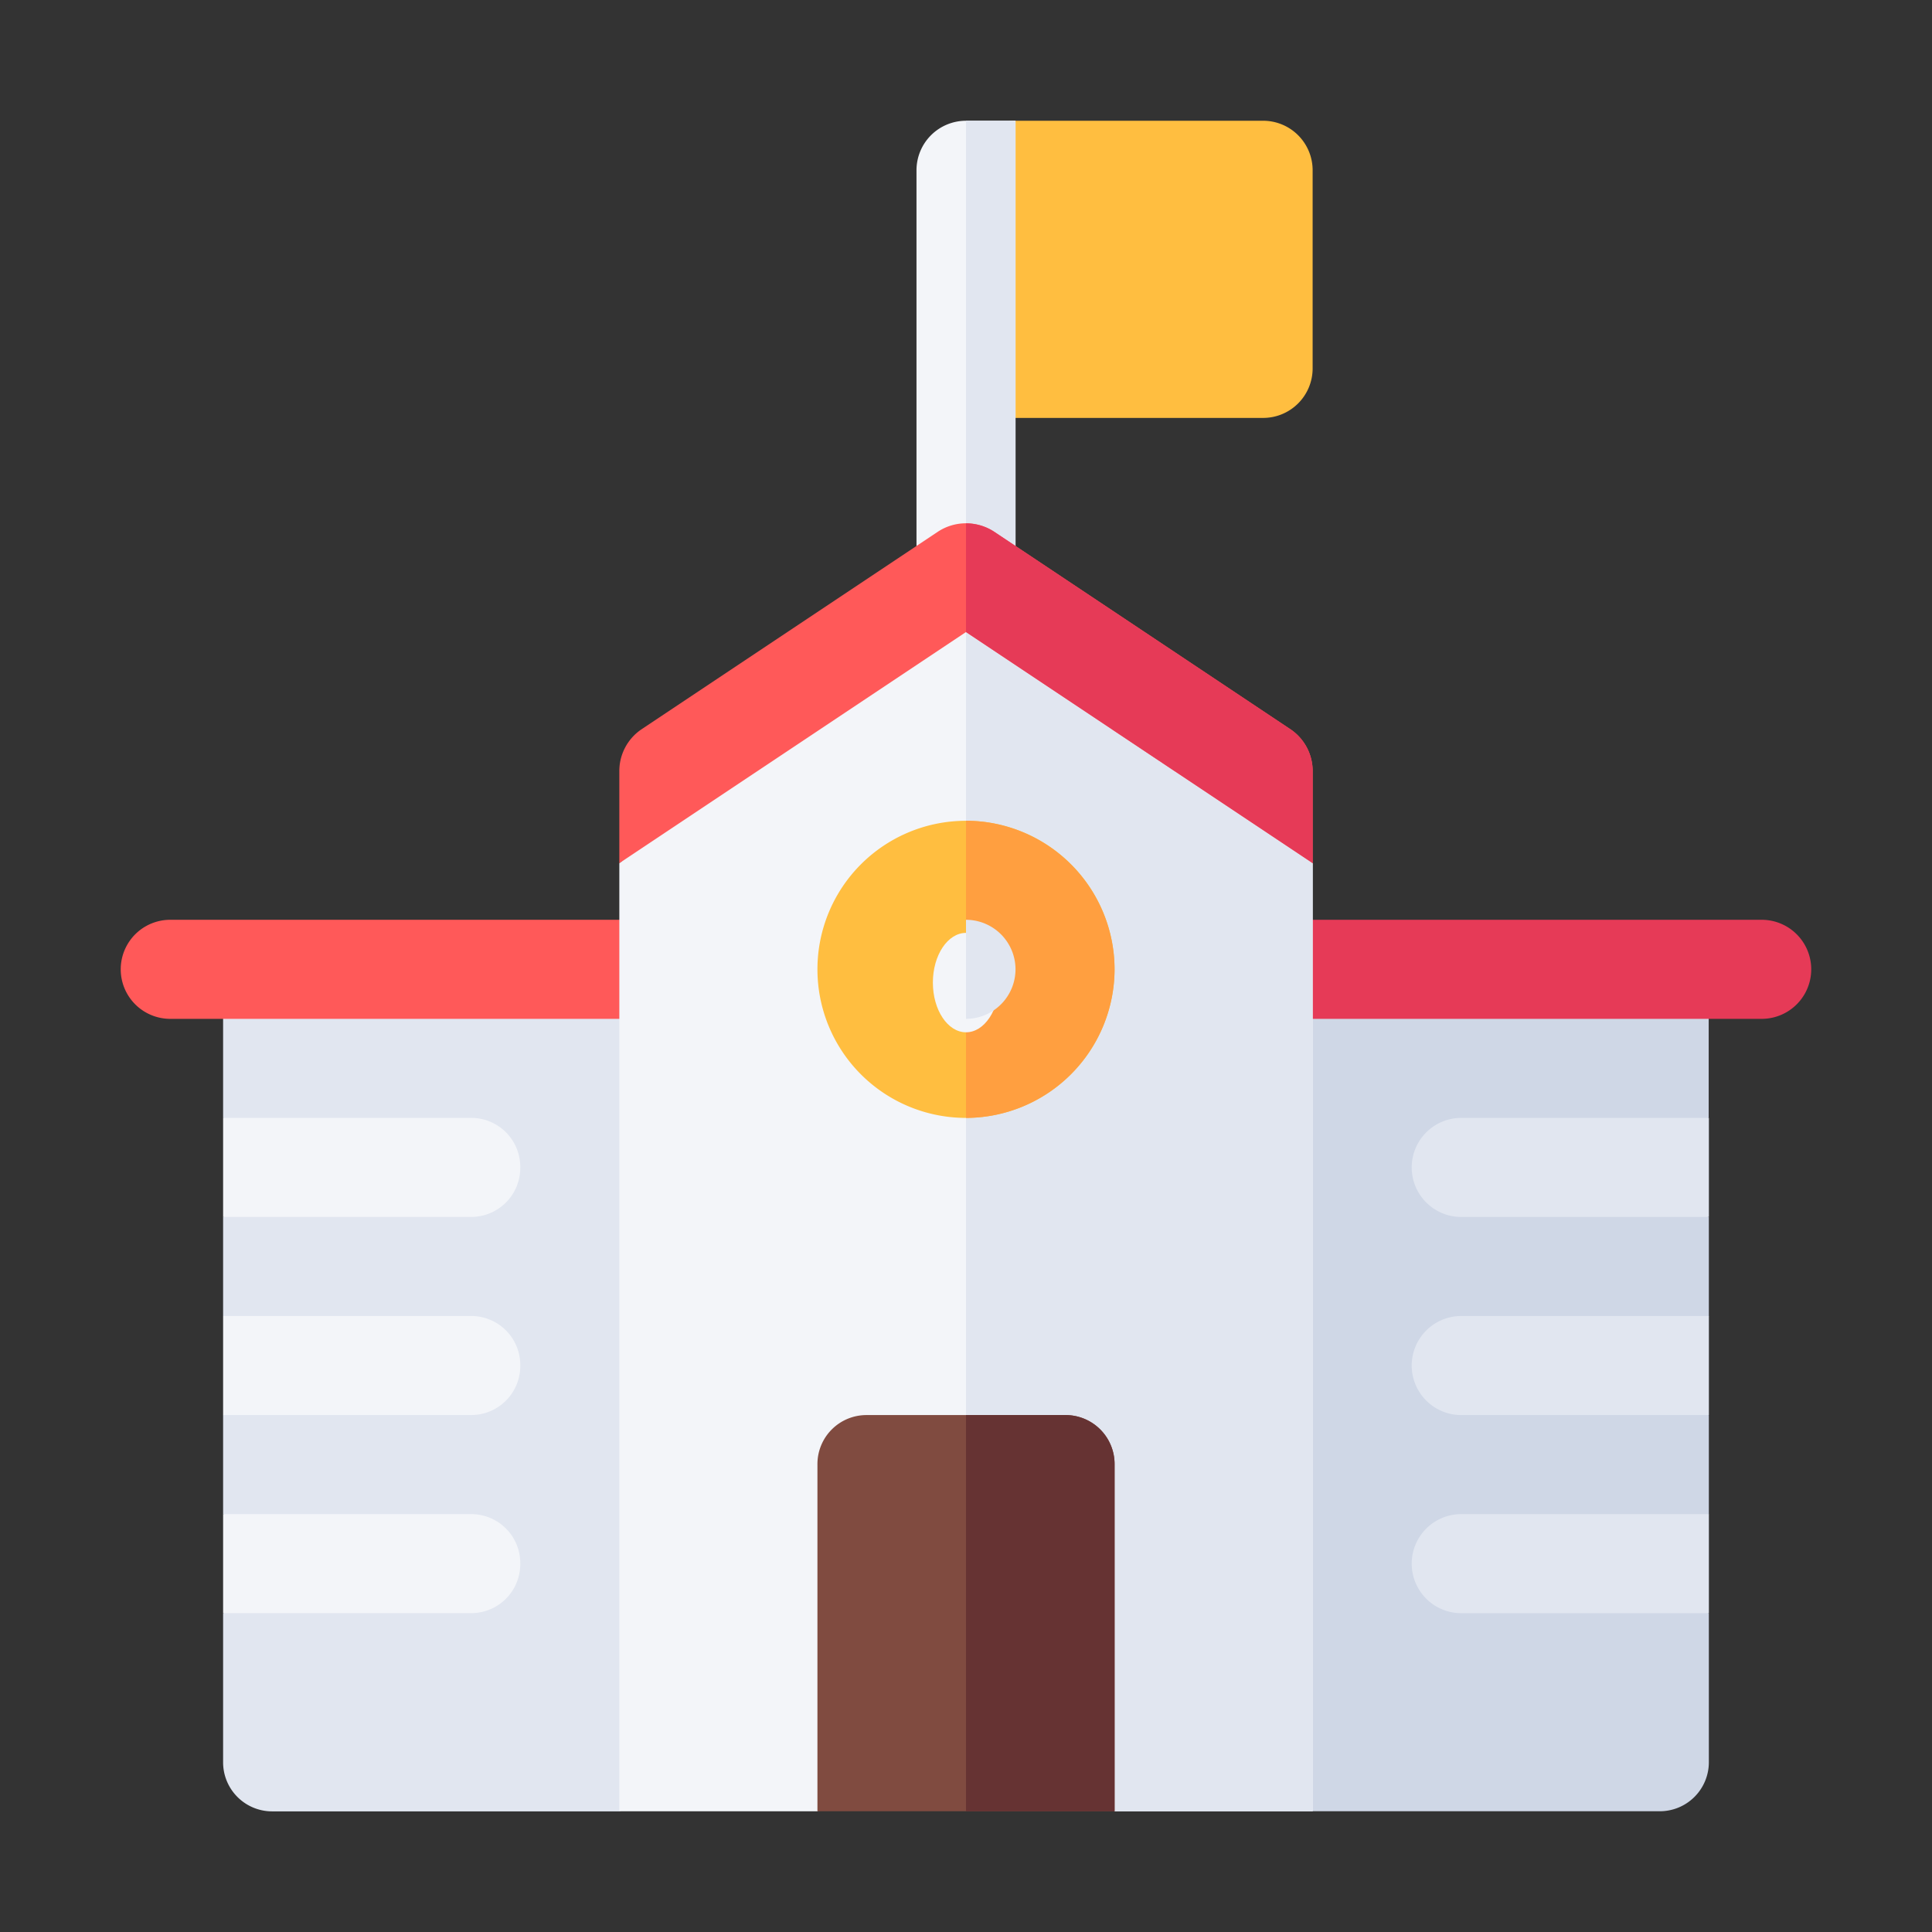 <svg xmlns="http://www.w3.org/2000/svg" xmlns:xlink="http://www.w3.org/1999/xlink" width="48" height="48" viewBox="0 0 48 48">
  <rect x="0" y="0" width="48" height="48" fill="#333333" stroke="none"/>
  <defs>
    <clipPath id="clip-path">
      <rect id="Rectangle_17253" data-name="Rectangle 17253" width="48" height="48" transform="translate(473 2865)" fill="#fff" stroke="#707070" stroke-width="1"/>
    </clipPath>
  </defs>
  <g id="Mask_Group_500" data-name="Mask Group 500" transform="translate(-473 -2865)" clip-path="url(#clip-path)">
    <g id="school" transform="translate(476 2868)">
      <g id="Group_78470" data-name="Group 78470" transform="translate(21)">
        <path id="Path_75696" data-name="Path 75696" d="M263.383,7.383H256V1.23A1.231,1.231,0,0,1,257.23,0h6.152a1.23,1.23,0,0,1,1.23,1.23V6.152A1.23,1.23,0,0,1,263.383,7.383Z" transform="translate(-256)" fill="#ffbe40"/>
      </g>
      <g id="Group_78471" data-name="Group 78471" transform="translate(19.77)">
        <path id="Path_75697" data-name="Path 75697" d="M243.461,0V11.238a1.23,1.23,0,1,1-2.461,0V1.23A1.23,1.23,0,0,1,242.23,0Z" transform="translate(-241)" fill="#f3f5f9"/>
      </g>
      <path id="Path_75698" data-name="Path 75698" d="M257.23,0V11.238a1.23,1.23,0,0,1-1.23,1.23V0Z" transform="translate(-235)" fill="#e1e6f0"/>
      <g id="Group_78472" data-name="Group 78472" transform="translate(2.543 21.082)">
        <path id="Path_75699" data-name="Path 75699" d="M31,257v3.691l2.461,1.23L31,263.152v2.461l2.461,1.23L31,268.074v2.461l2.461,1.23L31,273v3.691a1.219,1.219,0,0,0,1.23,1.23h8.613l2.461-1.23V257Z" transform="translate(-31 -257)" fill="#e1e6f0"/>
      </g>
      <g id="Group_78473" data-name="Group 78473" transform="translate(27.152 21.082)">
        <path id="Path_75700" data-name="Path 75700" d="M343.3,260.691V257H331v19.688l2.461,1.23h8.613a1.219,1.219,0,0,0,1.23-1.23V273l-2.461-1.23,2.461-1.23v-2.461l-2.461-1.23,2.461-1.23v-2.461l-2.461-1.23Z" transform="translate(-331 -257)" fill="#cfd7e6"/>
      </g>
      <g id="School_1_" transform="translate(0 10.002)">
        <g id="Group_78474" data-name="Group 78474" transform="translate(27.152 9.85)">
          <path id="Path_75701" data-name="Path 75701" d="M344.617,244.461H332.23a1.23,1.23,0,0,1,0-2.461h12.387a1.23,1.23,0,0,1,0,2.461Z" transform="translate(-331 -242)" fill="#e63a57"/>
        </g>
        <g id="Group_78475" data-name="Group 78475" transform="translate(0 9.85)">
          <path id="Path_75702" data-name="Path 75702" d="M13.617,244.461H1.23a1.23,1.23,0,0,1,0-2.461H13.617a1.23,1.23,0,0,1,0,2.461Z" transform="translate(0 -242)" fill="#ff5959"/>
        </g>
        <path id="Path_75703" data-name="Path 75703" d="M159.613,139.854,151,146.827v23.555h4.922l3.33-2.461,4.052,2.461h4.922V146.827Z" transform="translate(-138.613 -138.383)" fill="#f3f5f9"/>
        <path id="Path_75704" data-name="Path 75704" d="M256,139.854h0V168.14l3.691,2.242h4.922V146.827Z" transform="translate(-235 -138.383)" fill="#e1e6f0"/>
        <path id="Path_75705" data-name="Path 75705" d="M151,130.367l8.613-5.742,8.613,5.742v-2.285a1.251,1.251,0,0,0-.541-1.034l-7.383-4.922a1.271,1.271,0,0,0-1.378,0l-7.383,4.922a1.251,1.251,0,0,0-.541,1.034Z" transform="translate(-138.613 -121.924)" fill="#ff5959"/>
        <path id="Path_75706" data-name="Path 75706" d="M256,124.625l8.613,5.742v-2.285a1.251,1.251,0,0,0-.541-1.034l-7.383-4.922a1.268,1.268,0,0,0-.689-.2Z" transform="translate(-235 -121.924)" fill="#e63a57"/>
        <g id="Group_78476" data-name="Group 78476" transform="translate(17.309 7.389)">
          <path id="Path_75707" data-name="Path 75707" d="M214.691,219.383a3.691,3.691,0,1,1,3.691-3.691A3.7,3.7,0,0,1,214.691,219.383Z" transform="translate(-211 -212)" fill="#ffbe40"/>
          <path id="Path_75708" data-name="Path 75708" d="M259.691,215.691A3.7,3.7,0,0,0,256,212v7.383A3.7,3.7,0,0,0,259.691,215.691Z" transform="translate(-252.309 -212)" fill="#ff9f40"/>
          <ellipse id="Ellipse_242" data-name="Ellipse 242" cx="0.824" cy="1.235" rx="0.824" ry="1.235" transform="translate(2.868 2.786)" fill="#f3f5f9"/>
          <path id="Path_75709" data-name="Path 75709" d="M257.23,243.23A1.232,1.232,0,0,0,256,242v2.461A1.232,1.232,0,0,0,257.23,243.23Z" transform="translate(-252.309 -239.539)" fill="#e1e6f0"/>
        </g>
        <g id="Group_78478" data-name="Group 78478" transform="translate(17.309 22.155)">
          <g id="Group_78477" data-name="Group 78477">
            <path id="Path_75710" data-name="Path 75710" d="M218.383,393.23v8.613H211V393.23a1.218,1.218,0,0,1,1.23-1.23h4.922A1.218,1.218,0,0,1,218.383,393.23Z" transform="translate(-211 -392)" fill="#804b40"/>
          </g>
        </g>
        <g id="Group_78480" data-name="Group 78480" transform="translate(21 22.155)">
          <g id="Group_78479" data-name="Group 78479">
            <path id="Path_75711" data-name="Path 75711" d="M258.461,392H256v9.844h3.691V393.23A1.218,1.218,0,0,0,258.461,392Z" transform="translate(-256 -392)" fill="#633"/>
          </g>
        </g>
        <g id="Group_78482" data-name="Group 78482" transform="translate(2.543 14.772)">
          <g id="Group_78481" data-name="Group 78481">
            <path id="Path_75712" data-name="Path 75712" d="M38.383,303.23a1.219,1.219,0,0,1-1.23,1.23H31V302h6.152A1.218,1.218,0,0,1,38.383,303.23Z" transform="translate(-31 -302)" fill="#f3f5f9"/>
          </g>
        </g>
        <g id="Group_78484" data-name="Group 78484" transform="translate(2.543 19.694)">
          <g id="Group_78483" data-name="Group 78483">
            <path id="Path_75713" data-name="Path 75713" d="M38.383,363.23a1.219,1.219,0,0,1-1.23,1.23H31V362h6.152A1.218,1.218,0,0,1,38.383,363.23Z" transform="translate(-31 -362)" fill="#f3f5f9"/>
          </g>
        </g>
        <g id="Group_78485" data-name="Group 78485" transform="translate(32.074 14.772)">
          <path id="Path_75714" data-name="Path 75714" d="M398.383,302v2.461H392.23a1.23,1.23,0,0,1,0-2.461Z" transform="translate(-391 -302)" fill="#e1e6f0"/>
        </g>
        <g id="Group_78486" data-name="Group 78486" transform="translate(32.074 19.694)">
          <path id="Path_75715" data-name="Path 75715" d="M398.383,362v2.461H392.23a1.23,1.23,0,0,1,0-2.461Z" transform="translate(-391 -362)" fill="#e1e6f0"/>
        </g>
        <g id="Group_78488" data-name="Group 78488" transform="translate(2.543 24.616)">
          <g id="Group_78487" data-name="Group 78487">
            <path id="Path_75716" data-name="Path 75716" d="M38.383,423.23a1.219,1.219,0,0,1-1.23,1.23H31V422h6.152A1.218,1.218,0,0,1,38.383,423.23Z" transform="translate(-31 -422)" fill="#f3f5f9"/>
          </g>
        </g>
        <g id="Group_78489" data-name="Group 78489" transform="translate(32.074 24.616)">
          <path id="Path_75717" data-name="Path 75717" d="M398.383,422v2.461H392.23a1.23,1.23,0,0,1,0-2.461Z" transform="translate(-391 -422)" fill="#e1e6f0"/>
        </g>
      </g>
    </g>
  </g>
</svg>

